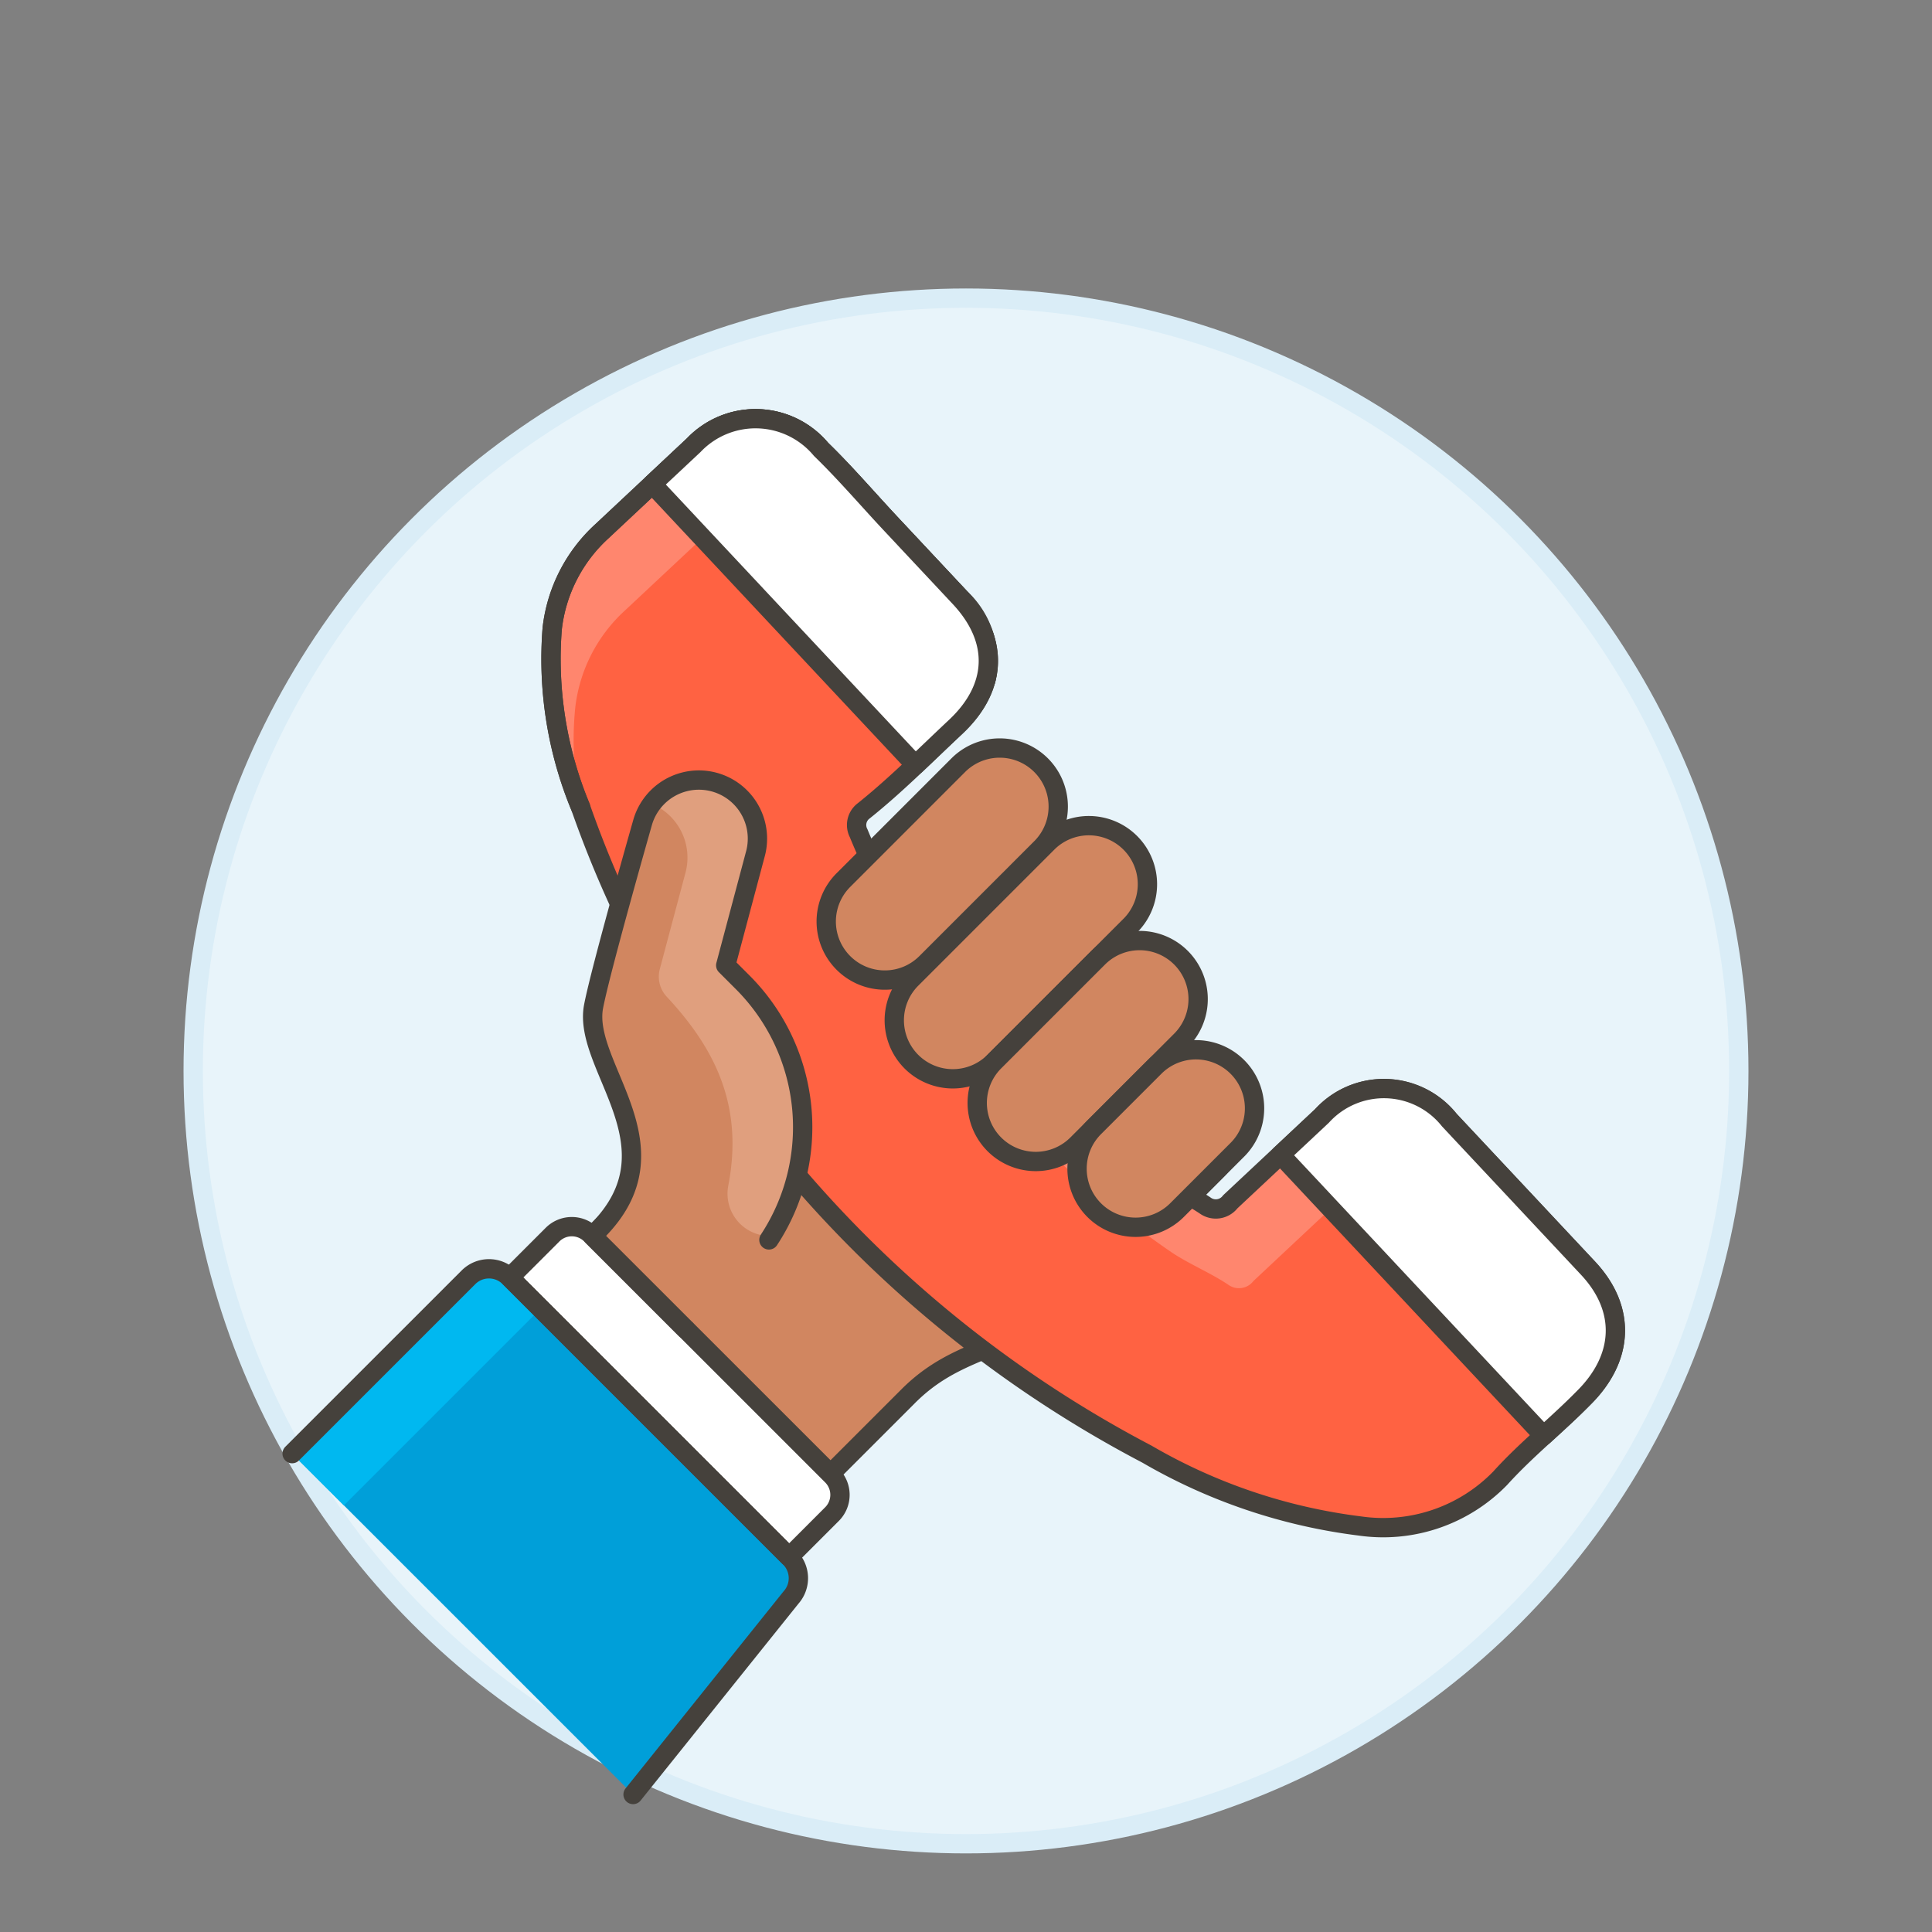 <svg xmlns="http://www.w3.org/2000/svg" viewBox="0 0 100 100"><rect x="0" y="0" width="100" height="100" fill="#808080" stroke="none"/><g class="nc-icon-wrapper"><defs/><circle class="a" cx="50" cy="55.432" r="40" fill="#e8f4fa" stroke="#daedf7" stroke-miterlimit="10"/><path class="b" d="M30.667 63.98l-.01-.01 5.1-5.1 8.523-13.881 8.041.53a3.031 3.031 0 1 1 4.288 4.281l-1.072 1.072a3.031 3.031 0 0 1 4.286 4.286l-1.072 1.071a3.031 3.031 0 0 1 4.286 4.286L58.8 64.762c-5.52 5.52-8.631 4.345-11.787 7.5l-4.029 4.029z" fill="#d18660" stroke="#45413c" stroke-linecap="round" stroke-linejoin="round"/><path class="c" d="M28.582 32.534a8.046 8.046 0 0 1 2.581-5.043l4.742-4.442a4.416 4.416 0 0 1 6.594.215c1.257 1.219 2.392 2.553 3.645 3.89l3.531 3.77c2.05 2.188 1.97 4.661-.219 6.711-1.581 1.481-3.044 2.966-4.738 4.325a.914.914 0 0 0-.274 1.17 30.533 30.533 0 0 0 3.845 6.785A46.015 46.015 0 0 0 59.43 60.71c.923.619 2.028 1.068 2.95 1.688a.942.942 0 0 0 1.3-.194l4.742-4.442a4.332 4.332 0 0 1 6.594.215l7.176 7.66c1.994 2.128 1.852 4.658-.219 6.712-1.4 1.427-2.975 2.673-4.32 4.161a8.45 8.45 0 0 1-7.271 2.474 29.021 29.021 0 0 1-11.018-3.719 61.3 61.3 0 0 1-19.905-16.621 56.357 56.357 0 0 1-9.41-16.868 20 20 0 0 1-1.467-9.242z" style="" fill="#ff6242"/><path class="d" d="M83.49 69.848l-.1-.11-7.176-7.66a4.332 4.332 0 0 0-6.594-.215l-4.742 4.442a.942.942 0 0 1-1.3.194c-.923-.62-2.028-1.068-2.951-1.688a46.029 46.029 0 0 1-11.14-10.8 30.511 30.511 0 0 1-3.845-6.785.9.9 0 0 1 .217-1.108 37.337 37.337 0 0 0 2.436 3.792 46.015 46.015 0 0 0 11.135 10.8c.923.619 2.028 1.068 2.95 1.688a.942.942 0 0 0 1.3-.194l4.742-4.442a4.332 4.332 0 0 1 6.594.215l7.176 7.66a4.447 4.447 0 0 1 1.298 4.211z" style="" fill="#ff866e"/><path class="d" d="M30.05 41.778a16.922 16.922 0 0 1-.276-5.143 8.046 8.046 0 0 1 2.581-5.043L37.1 27.15a4.416 4.416 0 0 1 6.594.215c1.256 1.219 2.392 2.553 3.645 3.89l3.531 3.77.159.17a4.456 4.456 0 0 0-1.351-4.271l-3.531-3.77c-1.253-1.337-2.388-2.671-3.645-3.89a4.416 4.416 0 0 0-6.594-.215l-4.742 4.442a8.046 8.046 0 0 0-2.581 5.043 20 20 0 0 0 1.467 9.242" style="" fill="#ff866e"/><path class="e" d="M28.582 32.534a8.046 8.046 0 0 1 2.581-5.043l4.742-4.442a4.416 4.416 0 0 1 6.594.215c1.257 1.219 2.392 2.553 3.645 3.89l3.531 3.77c2.05 2.188 1.97 4.661-.219 6.711-1.581 1.481-3.044 2.966-4.738 4.325a.914.914 0 0 0-.274 1.17 30.533 30.533 0 0 0 3.845 6.785A46.015 46.015 0 0 0 59.43 60.71c.923.619 2.028 1.068 2.95 1.688a.942.942 0 0 0 1.3-.194l4.742-4.442a4.332 4.332 0 0 1 6.594.215l7.176 7.66c1.994 2.128 1.852 4.658-.219 6.712-1.4 1.427-2.975 2.673-4.32 4.161a8.45 8.45 0 0 1-7.271 2.474 29.021 29.021 0 0 1-11.018-3.719 61.3 61.3 0 0 1-19.905-16.621 56.357 56.357 0 0 1-9.41-16.868 20 20 0 0 1-1.467-9.242z" stroke="#45413c" stroke-linecap="round" stroke-linejoin="round" fill="none"/><path class="e" d="M30.049 41.776a20 20 0 0 1-1.467-9.242 8.046 8.046 0 0 1 2.581-5.043l4.742-4.442a4.416 4.416 0 0 1 6.594.215c1.257 1.219 2.392 2.553 3.645 3.89l3.531 3.77a4.455 4.455 0 0 1 1.351 4.27" stroke="#45413c" stroke-linecap="round" stroke-linejoin="round" fill="none"/><path class="f" d="M47.381 39.6c.689-.65 1.371-1.309 2.075-1.969 2.189-2.05 2.269-4.523.219-6.711l-3.531-3.77c-1.253-1.337-2.388-2.671-3.645-3.89a4.417 4.417 0 0 0-6.594-.216l-2.148 2.013z" stroke="#45413c" stroke-linecap="round" stroke-linejoin="round" fill="#fff"/><path class="f" d="M66.277 59.774l2.148-2.012a4.332 4.332 0 0 1 6.594.215l7.176 7.66c1.994 2.128 1.852 4.658-.219 6.712-.668.681-1.376 1.32-2.079 1.964z" stroke="#45413c" stroke-linecap="round" stroke-linejoin="round" fill="#fff"/><path class="e" d="M54.509 43.332l-1.072 1.072" stroke="#45413c" stroke-linecap="round" stroke-linejoin="round" fill="none"/><path class="e" d="M60.938 54.047l-1.072 1.072" stroke="#45413c" stroke-linecap="round" stroke-linejoin="round" fill="none"/><path class="e" d="M57.723 48.69l-1.071 1.071" stroke="#45413c" stroke-linecap="round" stroke-linejoin="round" fill="none"/><path class="g" d="M39.8 64.177l-4.321 4.609-4.812-4.806-.006-.007.242-.242c4.381-4.381-.771-8.516-.18-11.634.355-1.877 2.535-9.518 2.535-9.518a3.031 3.031 0 0 1 5.857 1.56l-1.552 5.827.874.874A10.611 10.611 0 0 1 39.8 64.177z" style="" fill="#d18660"/><path class="b" d="M47.175 54.952a3.032 3.032 0 0 0 4.286 0l7.074-7.074a3.031 3.031 0 0 0-4.286-4.286l-7.074 7.074a3.032 3.032 0 0 0 0 4.286z" fill="#d18660" stroke="#45413c" stroke-linecap="round" stroke-linejoin="round"/><path class="b" d="M51.468 59.231a3.032 3.032 0 0 0 4.286 0l5.374-5.375a3.03 3.03 0 1 0-4.286-4.285l-5.374 5.374a3.032 3.032 0 0 0 0 4.286z" fill="#d18660" stroke="#45413c" stroke-linecap="round" stroke-linejoin="round"/><path class="b" d="M43.654 49.84a3.03 3.03 0 0 0 4.286 0l5.947-5.948a3.031 3.031 0 0 0-4.287-4.286l-5.947 5.948a3.03 3.03 0 0 0 .001 4.286z" fill="#d18660" stroke="#45413c" stroke-linecap="round" stroke-linejoin="round"/><path class="b" d="M56.635 62.636a3.032 3.032 0 0 0 4.286 0l3.158-3.158a3.031 3.031 0 0 0-4.286-4.286l-3.158 3.158a3.032 3.032 0 0 0 0 4.286z" fill="#d18660" stroke="#45413c" stroke-linecap="round" stroke-linejoin="round"/><g><path class="h" d="M40.885 80.626a1.5 1.5 0 0 1 .061 2.057l-8.178 10.2-17.647-17.644 9.128-9.127a1.5 1.5 0 0 1 2.121 0z" style="" fill="#009fd9"/><path class="i" d="M26.37 66.112a1.5 1.5 0 0 0-2.121 0l-9.128 9.127 2.679 2.679L27.988 67.73z" style="" fill="#00b8f0"/><path class="j" d="M40.846 80.588l2.218-2.218a1.409 1.409 0 0 0 0-1.994L30.593 63.905a1.409 1.409 0 0 0-1.994 0l-2.218 2.218z" style="" fill="#fff"/><path class="e" d="M40.846 80.588l2.218-2.218a1.409 1.409 0 0 0 0-1.994L30.593 63.905a1.409 1.409 0 0 0-1.994 0l-2.218 2.218z" stroke="#45413c" stroke-linecap="round" stroke-linejoin="round" fill="none"/><path class="e" d="M15.121 75.239l9.128-9.127a1.5 1.5 0 0 1 2.121 0l14.515 14.514a1.5 1.5 0 0 1 .061 2.057l-8.178 10.2" stroke="#45413c" stroke-linecap="round" stroke-linejoin="round" fill="none"/></g><path class="k" d="M39.928 63.971a2.188 2.188 0 0 1-2.233-2.6c.8-4.12-.666-7.081-3.187-9.784a1.519 1.519 0 0 1-.357-1.425l1.332-5A3.02 3.02 0 0 0 33.72 41.6a3.031 3.031 0 0 1 5.4 2.543l-1.552 5.827.874.874A10.611 10.611 0 0 1 39.8 64.177" style="" fill="#e09f7e"/><path class="e" d="M35.474 68.786l-4.807-4.806-.006-.007.242-.242c4.381-4.381-.771-8.516-.18-11.634.355-1.877 2.535-9.518 2.535-9.518a3.031 3.031 0 0 1 5.857 1.56l-1.552 5.827.874.874A10.611 10.611 0 0 1 39.8 64.177" stroke="#45413c" stroke-linecap="round" stroke-linejoin="round" fill="none"/></g></svg>